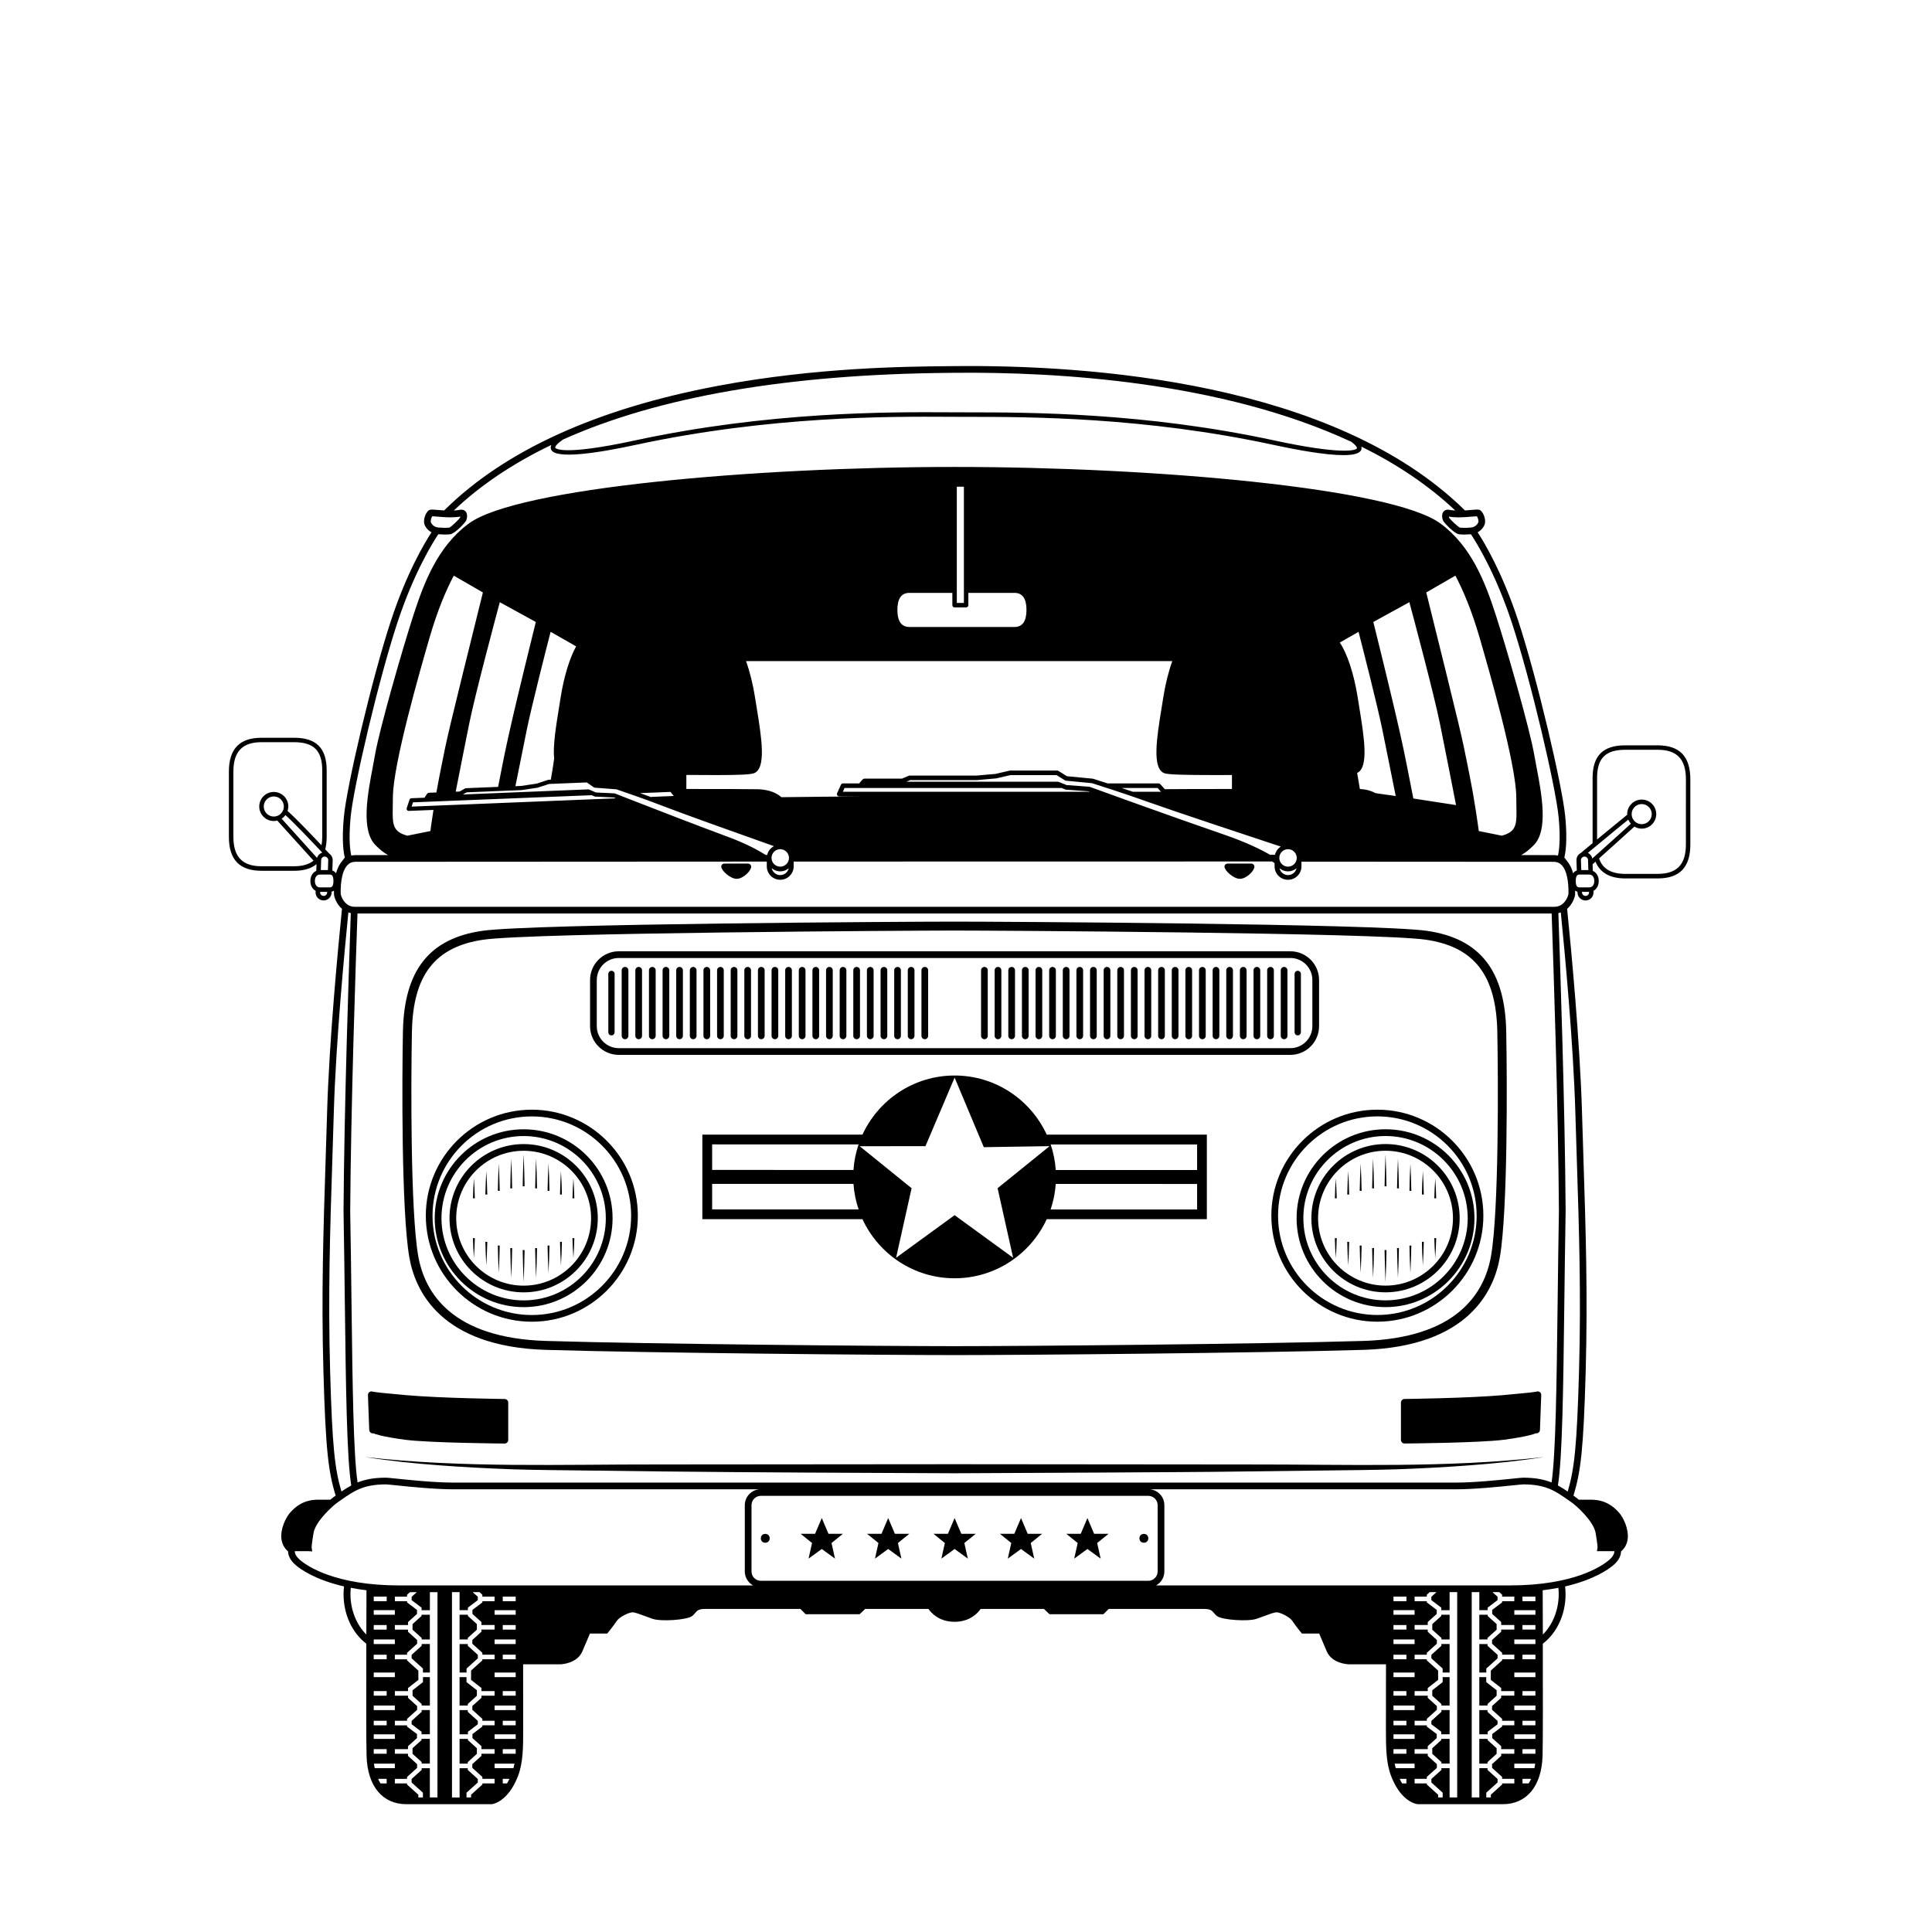 <?xml version="1.0" encoding="UTF-8"?>
<!-- The Best Svg Icon site in the world: iconSvg.co, Visit us! https://iconsvg.co -->
<svg fill="#000000" width="800px" height="800px" version="1.1" viewBox="144 144 512 512" xmlns="http://www.w3.org/2000/svg">
 <g>
  <path d="m475.57 372.86h-6.219c-0.285 0-0.473 0.109-0.578 0.199-0.176 0.148-0.27 0.367-0.27 0.609 0 1.012 2.34 3.227 4.098 3.227 1.723 0 3.828-2.144 3.828-3.199 0-0.238-0.09-0.453-0.25-0.605-0.113-0.105-0.305-0.23-0.609-0.23z"/>
  <path d="m342.21 372.86h-6.219c-0.289 0-0.473 0.109-0.578 0.199-0.176 0.148-0.27 0.367-0.27 0.609 0 1.012 2.336 3.227 4.098 3.227 1.723 0 3.828-2.144 3.828-3.199 0-0.238-0.09-0.453-0.25-0.605-0.113-0.105-0.305-0.23-0.609-0.23z"/>
  <path d="m302.42 466.84c0-10.836-8.812-19.648-19.648-19.648-10.836 0-19.648 8.812-19.648 19.648 0 10.836 8.812 19.648 19.648 19.648 10.836 0 19.648-8.812 19.648-19.648zm-37.52 0c0-9.852 8.016-17.871 17.871-17.871 9.855 0 17.871 8.02 17.871 17.871 0 9.855-8.016 17.871-17.871 17.871-9.855 0-17.871-8.016-17.871-17.871z"/>
  <path d="m306.34 466.84c0-12.996-10.574-23.566-23.566-23.566-12.996 0-23.566 10.57-23.566 23.566 0 12.996 10.574 23.566 23.566 23.566 12.996 0 23.566-10.57 23.566-23.566zm-45.344 0c0-12.008 9.77-21.777 21.777-21.777 12.008 0 21.777 9.77 21.777 21.777 0 12.008-9.77 21.777-21.777 21.777-12.008 0-21.777-9.77-21.777-21.777z"/>
  <path d="m284.94 494.27c15.492 0 28.094-12.605 28.094-28.094 0-15.492-12.605-28.098-28.094-28.098-15.492 0-28.094 12.605-28.094 28.098s12.605 28.094 28.094 28.094zm0-54.41c14.512 0 26.316 11.805 26.316 26.32 0 14.512-11.805 26.316-26.316 26.316s-26.316-11.805-26.316-26.316c0-14.516 11.805-26.32 26.316-26.32z"/>
  <path d="m242.8 523.86h0.227l0.207 0.094c0.008 0.004 1.867 0.777 8.141 1.598 6.453 0.844 25.98 0.996 26.359 1 0.527-0.004 0.953-0.43 0.953-0.957v-9.891c0-0.527-0.43-0.957-0.957-0.957-0.176-0.004-16.668-0.191-25.996-1.012-6.082-0.535-8.379-0.781-9.328-1.004-0.5 0.031-0.898 0.449-0.898 0.953l0.336 9.18c0 0.566 0.43 0.996 0.957 0.996z"/>
  <path d="m516.23 514.74c-0.539 0-0.969 0.43-0.969 0.957v9.891c0 0.527 0.426 0.953 0.953 0.957 0.379-0.004 19.91-0.156 26.363-1 6.269-0.82 8.129-1.594 8.148-1.602l0.199-0.086 0.227-0.004c0.527 0 0.957-0.43 0.957-0.957l0.336-9.254c0-0.469-0.398-0.887-0.898-0.914-0.953 0.223-3.246 0.469-9.328 1.004-9.332 0.816-25.824 1.004-25.988 1.008z"/>
  <path d="m307.98 423.55h177.98c4.195 0 7.606-3.414 7.606-7.606v-12.238c0-4.191-3.414-7.606-7.606-7.606h-177.98c-4.191 0-7.606 3.414-7.606 7.606v12.238c0 4.195 3.41 7.606 7.606 7.606zm-5.828-19.844c0-3.215 2.613-5.828 5.828-5.828h177.98c3.215 0 5.828 2.613 5.828 5.828v12.238c0 3.215-2.613 5.828-5.828 5.828h-177.98c-3.215 0-5.828-2.613-5.828-5.828z"/>
  <path d="m389.08 419.4c0.492 0 0.887-0.398 0.887-0.887v-17.379c0-0.492-0.398-0.887-0.887-0.887-0.492 0-0.887 0.398-0.887 0.887v17.379c-0.004 0.488 0.395 0.887 0.887 0.887z"/>
  <path d="m385.46 419.4c0.492 0 0.887-0.398 0.887-0.887v-17.379c0-0.492-0.398-0.887-0.887-0.887-0.492 0-0.887 0.398-0.887 0.887v17.379c0 0.488 0.398 0.887 0.887 0.887z"/>
  <path d="m381.86 419.4c0.492 0 0.887-0.398 0.887-0.887v-17.379c0-0.492-0.398-0.887-0.887-0.887-0.492 0-0.887 0.398-0.887 0.887v17.379c-0.004 0.488 0.395 0.887 0.887 0.887z"/>
  <path d="m378.25 419.4c0.492 0 0.887-0.398 0.887-0.887v-17.379c0-0.492-0.398-0.887-0.887-0.887-0.492 0-0.887 0.398-0.887 0.887v17.379c-0.004 0.488 0.395 0.887 0.887 0.887z"/>
  <path d="m374.63 419.4c0.492 0 0.887-0.398 0.887-0.887v-17.379c0-0.492-0.398-0.887-0.887-0.887-0.492 0-0.887 0.398-0.887 0.887v17.379c0 0.488 0.395 0.887 0.887 0.887z"/>
  <path d="m371.02 419.4c0.492 0 0.887-0.398 0.887-0.887v-17.379c0-0.492-0.398-0.887-0.887-0.887-0.492 0-0.887 0.398-0.887 0.887v17.379c0 0.488 0.395 0.887 0.887 0.887z"/>
  <path d="m367.41 419.4c0.492 0 0.887-0.398 0.887-0.887v-17.379c0-0.492-0.398-0.887-0.887-0.887-0.492 0-0.887 0.398-0.887 0.887v17.379c-0.004 0.488 0.395 0.887 0.887 0.887z"/>
  <path d="m363.8 419.4c0.492 0 0.887-0.398 0.887-0.887v-17.379c0-0.492-0.398-0.887-0.887-0.887-0.492 0-0.887 0.398-0.887 0.887v17.379c-0.004 0.488 0.395 0.887 0.887 0.887z"/>
  <path d="m360.19 419.4c0.492 0 0.887-0.398 0.887-0.887v-17.379c0-0.492-0.398-0.887-0.887-0.887-0.492 0-0.887 0.398-0.887 0.887v17.379c0 0.488 0.398 0.887 0.887 0.887z"/>
  <path d="m356.58 419.4c0.492 0 0.887-0.398 0.887-0.887v-17.379c0-0.492-0.398-0.887-0.887-0.887-0.492 0-0.887 0.398-0.887 0.887v17.379c0 0.488 0.398 0.887 0.887 0.887z"/>
  <path d="m352.97 419.4c0.492 0 0.887-0.398 0.887-0.887v-17.379c0-0.492-0.398-0.887-0.887-0.887-0.492 0-0.887 0.398-0.887 0.887v17.379c-0.004 0.488 0.395 0.887 0.887 0.887z"/>
  <path d="m349.36 419.4c0.492 0 0.887-0.398 0.887-0.887v-17.379c0-0.492-0.398-0.887-0.887-0.887-0.492 0-0.887 0.398-0.887 0.887v17.379c0 0.488 0.398 0.887 0.887 0.887z"/>
  <path d="m345.75 419.4c0.492 0 0.887-0.398 0.887-0.887v-17.379c0-0.492-0.398-0.887-0.887-0.887-0.492 0-0.887 0.398-0.887 0.887v17.379c0 0.488 0.398 0.887 0.887 0.887z"/>
  <path d="m342.14 419.4c0.492 0 0.887-0.398 0.887-0.887v-17.379c0-0.492-0.398-0.887-0.887-0.887-0.492 0-0.887 0.398-0.887 0.887v17.379c-0.004 0.488 0.395 0.887 0.887 0.887z"/>
  <path d="m338.53 419.4c0.492 0 0.887-0.398 0.887-0.887v-17.379c0-0.492-0.398-0.887-0.887-0.887-0.492 0-0.887 0.398-0.887 0.887v17.379c-0.004 0.488 0.395 0.887 0.887 0.887z"/>
  <path d="m334.92 419.4c0.492 0 0.887-0.398 0.887-0.887v-17.379c0-0.492-0.398-0.887-0.887-0.887-0.492 0-0.887 0.398-0.887 0.887v17.379c0 0.488 0.398 0.887 0.887 0.887z"/>
  <path d="m331.31 419.4c0.492 0 0.887-0.398 0.887-0.887v-17.379c0-0.492-0.398-0.887-0.887-0.887-0.492 0-0.887 0.398-0.887 0.887v17.379c0 0.488 0.398 0.887 0.887 0.887z"/>
  <path d="m327.7 419.4c0.492 0 0.887-0.398 0.887-0.887v-17.379c0-0.492-0.398-0.887-0.887-0.887-0.492 0-0.887 0.398-0.887 0.887v17.379c-0.004 0.488 0.395 0.887 0.887 0.887z"/>
  <path d="m324.09 419.4c0.492 0 0.887-0.398 0.887-0.887v-17.379c0-0.492-0.398-0.887-0.887-0.887-0.492 0-0.887 0.398-0.887 0.887v17.379c-0.004 0.488 0.395 0.887 0.887 0.887z"/>
  <path d="m320.48 419.4c0.492 0 0.887-0.398 0.887-0.887v-17.379c0-0.492-0.398-0.887-0.887-0.887-0.492 0-0.887 0.398-0.887 0.887v17.379c0 0.488 0.398 0.887 0.887 0.887z"/>
  <path d="m316.87 419.4c0.492 0 0.887-0.398 0.887-0.887v-17.379c0-0.492-0.398-0.887-0.887-0.887-0.492 0-0.887 0.398-0.887 0.887v17.379c-0.004 0.488 0.395 0.887 0.887 0.887z"/>
  <path d="m313.26 419.4c0.492 0 0.887-0.398 0.887-0.887v-17.379c0-0.492-0.398-0.887-0.887-0.887-0.492 0-0.887 0.398-0.887 0.887v17.379c-0.004 0.488 0.395 0.887 0.887 0.887z"/>
  <path d="m309.64 419.4c0.492 0 0.887-0.398 0.887-0.887v-17.379c0-0.492-0.398-0.887-0.887-0.887-0.492 0-0.887 0.398-0.887 0.887v17.379c0 0.488 0.398 0.887 0.887 0.887z"/>
  <path d="m306.04 418.39c0.465 0 0.836-0.375 0.836-0.836l0.004-15.453c0-0.465-0.375-0.836-0.836-0.836-0.465 0-0.836 0.375-0.836 0.836v15.449c-0.004 0.465 0.367 0.84 0.832 0.84z"/>
  <path d="m525.99 580.14-2.664 2.41v0.922l2.992 2.707v1.062h1.84v-7.559h-2.168z"/>
  <path d="m256.09 589.78-2.754 2.152v1.465l2.418 2.188v0.398h2.168v-7.527h-1.832z"/>
  <path d="m255.75 580.14-2.664 2.41v0.922l2.996 2.707v1.062h1.836v-7.559h-2.168z"/>
  <path d="m255.71 605.14-2.383 2.152v1.488l2.418 2.188v0.402h2.168v-6.555h-2.203z"/>
  <path d="m525.95 605.14-2.383 2.152v1.488l2.422 2.188v0.402h2.168v-6.555h-2.207z"/>
  <path d="m255.71 572.25-2.383 2.152v1.488l2.418 2.188v0.402h2.168v-6.555h-2.203z"/>
  <path d="m255.75 597.64-2.664 2.41v0.895l2.629 1.988v0.672h2.203v-6.418h-2.168z"/>
  <path d="m268 602.94 2.629-1.988v-0.895l-2.664-2.41v-0.453h-2.168v6.418h2.203z"/>
  <path d="m270.38 607.3-2.383-2.152v-0.324h-2.203v6.555h2.168v-0.402l2.418-2.188z"/>
  <path d="m267.64 586.18 2.992-2.707v-0.922l-2.664-2.41v-0.457h-2.168v7.559h1.84z"/>
  <path d="m267.96 595.58 2.418-2.188v-1.465l-2.75-2.152v-1.324h-1.836v7.527h2.168z"/>
  <path d="m267.96 578.07 2.418-2.188v-1.488l-2.383-2.152v-0.324h-2.203v6.555h2.168z"/>
  <path d="m583.32 341.52h-8.613c-5.902 0-8.652 2.75-8.652 8.652v17.277c-0.961 0.797-1.969 1.629-3.07 2.543l0.02 0.023c-0.242 0.113-0.469 0.27-0.656 0.473-0.387 0.414-0.59 0.953-0.57 1.52l0.09 2.684c-0.348 0.117-0.703 0.336-0.977 0.742-0.32-1.207-0.828-2.336-1.59-3.207l0.012-0.008-0.75-0.98c0.297-1.16 0.871-4.418 0.242-10.867-0.805-8.223-7.394-36.469-12.48-51.93-4.215-12.805-9.023-20.766-10.734-23.383 0.73-0.387 1.332-0.965 1.73-1.77 0.711-1.422-0.246-3.531-1-4.043-0.27-0.184-0.586-0.207-0.887-0.207-0.348 0-0.883 0.047-1.535 0.102-0.504 0.043-1.07 0.094-1.668 0.129-34.629-34.113-99.562-38.625-135.27-38.246l-1.512 0.016c-11.387 0.102-35.078 0.316-61.066 5.188-32.191 6.035-56.637 17.152-72.676 33.047-0.598-0.035-1.164-0.086-1.664-0.129-0.652-0.059-1.188-0.102-1.535-0.102-0.301 0-0.617 0.023-0.887 0.211-0.75 0.512-1.707 2.621-0.996 4.043 0.402 0.801 1 1.379 1.73 1.77-1.715 2.617-6.523 10.582-10.734 23.383-5.086 15.457-11.676 43.703-12.48 51.93-0.629 6.453-0.059 9.707 0.242 10.867l-0.75 0.98 0.012 0.008c-0.762 0.871-1.27 1.996-1.59 3.207-0.273-0.406-0.625-0.625-0.977-0.742l0.09-2.684c0.02-0.566-0.184-1.109-0.57-1.52-0.129-0.141-0.281-0.25-0.438-0.348l0.02-0.02-0.172-0.18c-0.23-0.246-0.512-0.543-0.812-0.863 0.242-0.973 0.379-2.074 0.379-3.312v-17.609c0-5.902-2.75-8.652-8.652-8.652h-8.609c-5.824 0-8.652 2.941-8.652 8.988v17.277c0 6.047 2.832 8.988 8.652 8.988h8.609c2.582 0 4.535-0.582 5.961-1.762l-0.059 1.781c-0.953 0.402-1.566 1.395-1.566 2.691 0 1.211 0.539 2.152 1.391 2.602l-0.012 0.355c-0.039 1.168 0.883 2.152 2.051 2.191h0.074c0.539 0 1.051-0.203 1.445-0.57 0.414-0.387 0.652-0.914 0.672-1.48l0.008-0.277c0.207-0.047 0.414-0.133 0.617-0.262-0.004 0.395 0.004 0.77 0.016 1.102l0.023 0.168c0.285 1.242 0.98 2.59 2.09 3.543-1.043 10.324-3.402 35.188-3.941 53.844-0.129 4.414-0.266 8.699-0.402 12.914-0.586 18.266-1.145 35.52-0.578 55.73 0.582 20.844 1.301 26.668 3.246 33.016l-0.492 0.344c-0.184 0.125-0.531 0.395-0.973 0.77v-0.035h-3.164c-3.859 0-5.992 1.82-7.418 3.406-1.152 1.281-2.637 4.289-2.328 6.973 0.156 1.355 0.781 2.488 1.77 3.336 0.012 0.941 0.414 2.269 2.074 3.676 1.305 1.105 5.188 3.856 12.746 5.598-0.074 0.676-0.125 1.355-0.125 2.039 0 5.375 2.258 10.238 6.035 13.145-0.031 12.508-0.043 26.738 0.066 29.828 0.277 7.953 4.227 12.699 10.562 12.699l22.598-0.004c0.172-0.016 4.262-0.492 6.941-7.375 1.406-3.609 1.406-7.797 1.402-12.645v-0.316c0-1.977-0.008-9.012-0.016-16.738h9.887c0.18-0.004 4.445-0.141 5.836-3.481 0.844-2.027 1.613-3.812 1.984-4.668h4.578l0.27-0.324c0.055-0.066 1.371-1.68 2.273-3.031 0.711-1.066 3.231-2.269 4.148-2.269 0.652 0 1.977 0.496 3.258 0.977 0.676 0.254 1.383 0.52 2.09 0.754 2.285 0.762 9.008 0.301 10.426-0.715 0.375-0.27 0.637-0.578 0.863-0.855 0.492-0.59 0.879-1.055 2.617-1.055h25.254l1.406 1.406h14.277l1.48-1.406h16.777c0.719 1.047 2.797 3.406 6.914 3.406 4.113 0 6.191-2.359 6.91-3.406h16.777l1.48 1.406h14.277l1.406-1.406h25.254c1.738 0 2.125 0.465 2.617 1.055 0.23 0.273 0.488 0.586 0.863 0.855 1.418 1.016 8.141 1.473 10.426 0.715 0.707-0.234 1.414-0.504 2.09-0.754 1.281-0.48 2.606-0.977 3.258-0.977 0.914 0 3.438 1.203 4.148 2.269 0.902 1.355 2.219 2.965 2.273 3.031l0.27 0.324h4.578c0.371 0.855 1.141 2.641 1.984 4.668 1.391 3.336 5.652 3.473 5.856 3.481h9.867c-0.008 7.727-0.016 14.762-0.016 16.738v0.309c0 4.852 0 9.039 1.406 12.652 2.68 6.887 6.769 7.359 7.027 7.379h22.512c6.336 0 10.285-4.746 10.562-12.699 0.109-3.078 0.098-17.277 0.066-29.828 3.777-2.906 6.035-7.773 6.035-13.145 0-0.684-0.051-1.363-0.125-2.039 7.559-1.742 11.441-4.492 12.746-5.594 1.66-1.406 2.062-2.731 2.074-3.676 0.992-0.848 1.613-1.977 1.77-3.336 0.309-2.684-1.176-5.695-2.324-6.977-1.426-1.586-3.559-3.402-7.418-3.402h-3.168v0.035c-0.441-0.375-0.785-0.641-0.969-0.77l-0.496-0.344c1.941-6.348 2.66-12.168 3.242-33.016 0.562-20.211 0.008-37.461-0.578-55.73-0.137-4.219-0.273-8.504-0.402-12.914-0.539-18.66-2.898-43.523-3.941-53.844 1.109-0.953 1.801-2.301 2.086-3.543l0.023-0.168c0.012-0.332 0.02-0.707 0.016-1.105 0.203 0.129 0.41 0.215 0.617 0.262l0.008 0.277c0.02 0.566 0.258 1.094 0.672 1.48 0.398 0.371 0.91 0.574 1.449 0.574h0.074c1.168-0.039 2.09-1.023 2.051-2.191l-0.012-0.355c0.852-0.445 1.391-1.391 1.391-2.602 0-1.297-0.613-2.289-1.566-2.691l-0.059-1.75c0.16-0.145 0.426-0.379 0.773-0.691 1.203 2.938 3.832 4.441 7.867 4.441h8.613c5.82 0 8.652-2.941 8.652-8.988v-17.273c-0.004-6.066-2.832-9.008-8.652-9.008zm-353.24 29.484c0.25 0.008 0.48 0.113 0.652 0.297s0.262 0.422 0.254 0.672l-0.086 2.606h-1.879l0.09-2.668c0.016-0.52 0.461-0.957 0.969-0.906zm-8.152 2.562h-8.609c-5.094 0-7.469-2.481-7.469-7.801v-17.277c0-5.324 2.375-7.801 7.469-7.801h8.609c5.234 0 7.469 2.234 7.469 7.469v17.609c0 0.824-0.078 1.559-0.191 2.25-2.742-2.902-6.871-7.223-9-9.102 0.121-0.375 0.203-0.766 0.203-1.184 0-2.125-1.727-3.852-3.852-3.852s-3.852 1.727-3.852 3.852 1.727 3.852 3.852 3.852c0.32 0 0.625-0.051 0.926-0.125 1.34 1.453 4.562 5.019 9.605 10.629-1.207 0.98-2.887 1.48-5.16 1.48zm-2.703-15.836c0 1.469-1.195 2.664-2.664 2.664s-2.664-1.195-2.664-2.664 1.195-2.664 2.664-2.664c1.465 0 2.664 1.195 2.664 2.664zm-0.586 3.231c0.395-0.254 0.73-0.578 1.012-0.957 2.461 2.227 7.231 7.262 9.742 9.938-0.664 0.223-1.18 0.738-1.375 1.406-4.731-5.258-7.883-8.75-9.379-10.387zm9.27 11.453v0.008l-0.004-0.004zm2.793 8.109c-0.008 0.25-0.113 0.48-0.297 0.652s-0.418 0.289-0.672 0.25c-0.516-0.02-0.922-0.453-0.906-0.969l0.004-0.109h1.879zm0.633-1.355h-2.519c-1.008 0-1.367-0.879-1.367-1.703 0-0.824 0.359-1.703 1.367-1.703h2.519c0.359 0 1.031 0 1.031 1.703-0.004 1.703-0.672 1.703-1.031 1.703zm302.73-98.258c0.555-0.047 1.016-0.09 1.328-0.094 0.25 0.379 0.559 1.258 0.344 1.68-0.41 0.816-1.09 1.246-2.078 1.32-1.332 0.098-2.012 0.074-2.742 0.02-0.539-0.191-2.586-2.156-2.863-2.594-0.035-0.086-0.07-0.219-0.086-0.344 0.754 0.141 1.613 0.211 2.629 0.211 1.258-0.008 2.484-0.113 3.469-0.199zm-240.79-20.465c25.305-11.328 59.488-17.25 102.2-17.633l1.512-0.016c26.934-0.27 70.672 2.246 105.11 18.281 1.637 1.215 1.527 1.707 1.527 1.711-0.262 0.684-4.699 1.648-21.828-2.047-34.457-7.43-64.895-7.453-81.25-7.465-1.289 0-2.481-0.004-3.562-0.008l-1.719-0.008c-15.34-0.082-47.254-0.25-83.102 7.481-19.863 4.285-21.02 1.93-21.031 1.906-0.004-0.004-0.188-0.617 2.144-2.203zm-35.055 22.047c-0.219-0.43 0.105-1.336 0.328-1.68 0.312 0.004 0.781 0.047 1.344 0.094 0.984 0.086 2.207 0.191 3.469 0.191 0.992 0 1.844-0.066 2.629-0.207-0.012 0.113-0.035 0.23-0.059 0.285-0.309 0.492-2.352 2.457-2.816 2.637-0.441 0.043-0.812 0.066-1.242 0.066-0.426 0-0.914-0.023-1.574-0.07-0.988-0.066-1.668-0.5-2.078-1.316zm-21.305 78.051c0.797-8.145 7.344-36.18 12.402-51.547 4.387-13.332 9.555-21.504 10.836-23.414 0.008 0 0.016 0.004 0.023 0.004 0.719 0.051 1.242 0.074 1.703 0.074 0.492 0 0.914-0.023 1.418-0.074 1.227-0.121 4-3.066 4.246-3.644 0.195-0.457 0.441-1.512-0.035-2.238-0.34-0.52-0.941-0.742-1.668-0.59-0.445 0.094-0.992 0.148-1.578 0.176 7.078-6.715 15.707-12.508 25.855-17.379-0.191 0.418-0.23 0.809-0.094 1.168 1.074 2.789 12.766 0.902 22.387-1.172 35.723-7.703 67.547-7.531 82.848-7.453l1.719 0.008c1.086 0.004 2.277 0.008 3.57 0.008 16.309 0.012 46.668 0.031 81 7.438 6.445 1.391 13.785 2.707 18.465 2.707 2.566 0 4.332-0.395 4.719-1.391 0.109-0.281 0.113-0.574 0.023-0.879 9.223 4.551 17.688 10.141 24.91 16.949-0.574-0.031-1.109-0.082-1.547-0.176-0.723-0.156-1.324 0.07-1.664 0.59-0.477 0.723-0.23 1.781-0.035 2.234 0.25 0.582 3.019 3.523 4.246 3.648 0.508 0.051 0.93 0.074 1.422 0.074 0.461 0 0.984-0.023 1.703-0.074 0.008 0 0.016-0.004 0.023-0.004 1.281 1.914 6.445 10.082 10.836 23.414 5.059 15.371 11.605 43.406 12.402 51.547 0.602 6.184 0.059 9.23-0.18 10.195-0.352-0.078-0.715-0.129-1.098-0.129-0.629 0-3.738 0-8.66-0.004 1.137-0.602 2.164-1.445 3.34-2.621 3.941-3.938 2.094-13.617 0.742-20.688-0.215-1.121-0.414-2.18-0.578-3.133-1.223-7.133-7.492-28.828-10.289-37.406-2.762-8.473-6.398-18.02-14.629-24.051-12.789-9.367-75.488-14.965-128.71-14.965-53.23 0-115.93 5.598-128.71 14.965-8.23 6.031-11.867 15.578-14.633 24.051-2.797 8.582-9.066 30.281-10.289 37.406-0.164 0.957-0.367 2.012-0.578 3.133-1.348 7.07-3.195 16.75 0.742 20.688 1.176 1.176 2.203 2.016 3.34 2.621-4.957 0.004-8.066 0.004-8.66 0.004-0.387 0-0.75 0.051-1.098 0.129-0.246-0.977-0.785-4.023-0.184-10.199zm298.98 3.688c-0.223-1.656-1.086-7.941-2.32-14.133l-0.574-2.906c-1.559-7.891-1.656-8.391-11.027-46.184l7.719-4.457c2.047 3.871 4.324 9.203 6.43 16.477 2.402 8.293 9.707 33.527 9.707 42.293 0 0.859 0.016 1.66 0.031 2.402 0.094 4.668 0.121 6.703-3.938 7.758l0.008-0.031zm-31.66-32.73c-0.145-0.895-0.289-1.777-0.422-2.633-0.98-6.277-2.863-11.879-4.762-14.586l4.981-2.84c0.949 3.691 5.023 19.613 6.332 26.051 1.25 6.141 2.981 14.762 3.519 17.461l-5.312-0.754c-1.148-0.613-2.535-1.035-4.188-1.098-0.176-1.008-0.48-2.731-0.723-4.269 3.148-1.438 1.844-9.508 0.574-17.332zm4.734-18.516c-0.402-1.625-0.75-3.039-1.023-4.156l9.547-5.246c1.109 4.129 6.484 24.215 8.09 32.113 1.527 7.523 3.68 18.543 4.285 21.66l-11.316-1.742c-0.281-1.414-1.211-6.086-1.66-8.441-1.738-9.117-5.609-24.809-7.922-34.188zm-23.629 60.688c-1.277 0-2.312-1.039-2.312-2.316 0-1.277 1.035-2.316 2.312-2.316 1.273 0 2.312 1.039 2.312 2.316 0 1.277-1.039 2.316-2.312 2.316zm2.258 0.418c-0.227 1.039-1.152 1.82-2.258 1.82s-2.031-0.781-2.258-1.82c0.617 0.512 1.398 0.832 2.258 0.832 0.863 0 1.641-0.32 2.258-0.832zm-7.035-3.562c-2.312-1.355-6.234-3.312-12.352-5.414-14.055-4.824-35.176-12.508-35.387-12.586-0.051-0.02-0.109-0.031-0.164-0.035l-5.981-0.438-2.133-0.855c-0.074-0.027-0.148-0.043-0.227-0.043h-40.102l0.977-0.414 17.672-0.004 5.148-0.457 3.785-0.871h12.199l2.223 1.391c0.078 0.051 0.172 0.078 0.266 0.09l6.898 0.66c0.766 0.242 8.633 2.719 15.613 5.231 5.938 2.137 26.281 8.879 34.434 11.574-0.773 0.492-1.34 1.273-1.555 2.191v-0.023c0 0.004-0.465 0.004-1.316 0.004zm-129.79 3.144c-1.273 0-2.312-1.039-2.312-2.316 0-1.277 1.039-2.316 2.312-2.316 1.277 0 2.316 1.039 2.316 2.316 0 1.277-1.039 2.316-2.316 2.316zm2.258 0.418c-0.227 1.039-1.152 1.82-2.258 1.82-1.105 0-2.031-0.781-2.258-1.82 0.617 0.512 1.398 0.832 2.258 0.832 0.863 0 1.645-0.32 2.258-0.832zm-101-8.609c-4.062-1.055-4.031-3.086-3.941-7.758 0.016-0.742 0.031-1.543 0.031-2.402 0-8.758 7.305-33.996 9.703-42.293 2.106-7.273 4.379-12.605 6.43-16.477l7.719 4.457c-9.367 37.781-9.465 38.281-11.023 46.176l-0.574 2.914c-0.266 1.324-0.508 2.633-0.73 3.914l-2.008 0.082c-0.172 0.008-0.336 0.098-0.434 0.238l-0.578 0.84c-0.047 0.07-0.062 0.148-0.074 0.227l-3.523 0.141c-0.23 0.008-0.43 0.16-0.504 0.379l-0.742 2.254c-0.059 0.172-0.023 0.363 0.082 0.508 0.105 0.137 0.27 0.219 0.441 0.219h0.023l6.543-0.266c-0.418 2.652-0.703 4.746-0.816 5.602l-6.031 1.215zm38.828-20.312-0.016-0.004c-0.105 0.633-0.195 1.242-0.273 1.816-0.125 0.906-0.324 2.059-0.527 3.199l-0.078 0.445-0.57 0.023c-0.051 0.004-0.098 0.012-0.148 0.027l-3.047 0.996-4.098 0.609-1.512 0.062c0.766-3.824 2.027-10.09 2.996-14.855 1.309-6.441 5.383-22.359 6.332-26.051l6.766 3.859c-1.668 2.961-3.246 8-4.113 13.566-0.133 0.863-0.281 1.75-0.426 2.652-0.82 5.074-1.656 10.246-1.285 13.652zm-5.863-32.254c-2.316 9.395-6.195 25.117-7.941 34.258-0.262 1.371-0.684 3.516-1.047 5.356l-8.523 0.348c-0.086 0.004-0.172 0.027-0.25 0.074l-1.438 0.812-1.027 0.043c0.93-4.746 2.434-12.395 3.594-18.105 1.605-7.894 6.981-27.984 8.09-32.113l9.547 5.246c-0.266 1.098-0.609 2.484-1.004 4.082zm-31.914 44.844 0.371-1.133 47.352-1.891 0.75 0.324c0.059 0.027 0.125 0.043 0.191 0.047l4.93 0.238c0.098 0.039 0.293 0.113 0.551 0.219zm53.918-3.473c-0.055-0.023-0.117-0.035-0.176-0.039l-4.918-0.234-1.773-0.773c-0.074-0.031-0.156-0.043-0.242-0.047l-33.223 1.348 1-0.566 14.539-0.594 4.246-0.633 3.066-0.992 9.988-0.406 1.859 1.297c0.082 0.055 0.176 0.09 0.273 0.098l5.695 0.426c0.719 0.242 7.246 2.441 13.059 4.699 4.769 1.855 20.762 7.551 28.707 10.367-0.887 0.477-1.555 1.312-1.789 2.32h-0.43c-2.035-1.305-5.289-3.062-10.215-4.879-7.953-2.938-18.605-7.07-24.742-9.465l-0.004-0.043c-0.031 0-0.07 0.004-0.102 0.004-2.898-1.133-4.766-1.867-4.82-1.887zm9.602 0.973c-1.027-0.379-2.027-0.738-2.969-1.074l8.051-0.324 0.879 1.082-5.965 0.242zm34.477 0.004c-1.062-0.938-2.949-2-6.152-2.109-1.355-0.047-10.316-0.059-19.035-0.066v-3.723c0.582 0.004 1.164 0.008 1.746 0.008 2.113 0.012 4.207 0.027 6.148 0.027 6.164 0 9.059-0.141 10-0.48 3.371-1.223 2.031-9.453 0.738-17.414-0.145-0.895-0.289-1.781-0.422-2.637-0.559-3.578-1.41-6.938-2.394-9.668h112.96c-0.98 2.731-1.832 6.09-2.391 9.668-0.133 0.863-0.277 1.75-0.426 2.652-1.293 7.953-2.625 16.176 0.738 17.398 0.926 0.336 4.918 0.48 13.348 0.48 1.492 0 3.023-0.004 4.547-0.012v3.699c-8.414 0.004-15.602 0.02-17.793 0.055l-1.211-1.336c-0.113-0.125-0.277-0.199-0.449-0.199h-13.504c-2.289-0.742-3.812-1.219-3.848-1.23-0.043-0.012-0.082-0.02-0.125-0.023l-6.816-0.652-2.246-1.406c-0.098-0.059-0.207-0.094-0.324-0.094h-12.441c-0.047 0-0.09 0.008-0.137 0.016l-3.769 0.875-5.012 0.441h-17.742c-0.082 0-0.164 0.02-0.234 0.047l-1.812 0.766h-9.949c-0.172 0-0.336 0.074-0.449 0.199l-0.742 0.816c-0.066 0.07-0.094 0.156-0.117 0.246h-4.348c-0.238 0-0.457 0.141-0.555 0.359l-1.008 2.223c-0.086 0.188-0.07 0.406 0.043 0.582 0.113 0.172 0.305 0.277 0.512 0.277h6.602c-6.894 0.047-14.438 0.121-21.934 0.215zm45.895-50.297h3.059c0.328 0 0.594-0.266 0.594-0.594v-3.258h12.23c2.106 0 3.172 1.52 3.172 4.519s-1.066 4.519-3.172 4.519h-27.867c-2.106 0-3.172-1.52-3.172-4.519s1.066-4.519 3.172-4.519h11.395v3.258c0 0.328 0.262 0.594 0.59 0.594zm0.594-1.184v-30.805c0.566 0 1.188 0.008 1.875 0.012v30.793zm54.117 50.043h-7.461c-1.023-0.348-2.031-0.688-2.981-1.004h9.531zm-84.328 0 0.457-1.004h57.508l1.004 0.402c0.059 0.023 0.117 0.035 0.18 0.043l5.988 0.438c0.066 0.023 0.191 0.07 0.34 0.125zm-135.87 153.45c-0.562-20.16-0.008-37.387 0.578-55.625 0.137-4.219 0.273-8.508 0.402-12.922 0.523-18.145 2.781-42.207 3.856-52.938 0.211 0.07 0.418 0.145 0.648 0.188-0.457 12.777-1.754 51.223-1.93 78.953 0.148 8.359 0.246 16.52 0.344 24.207 0.285 22.934 0.512 41.082 1.703 48.52-0.895 0.48-1.738 1.023-2.598 1.609-1.77-5.977-2.445-11.965-3.004-31.992zm7.258-121.19h316.46c0.457 12.836 1.75 51.262 1.926 78.82-0.145 8.352-0.246 16.508-0.34 24.191-0.277 22.375-0.5 40.172-1.605 47.773-1.957-0.789-4.285-1.27-7.531-1.27-0.312 0-1.125 0.082-2.789 0.254-3.555 0.367-10.176 1.047-14.922 1.047h-265.94c-4.746 0-11.367-0.68-14.922-1.047-1.664-0.172-2.481-0.254-2.793-0.254-3.246 0-5.574 0.48-7.531 1.27-1.105-7.602-1.328-25.387-1.605-47.75-0.094-7.691-0.195-15.855-0.344-24.195 0.18-27.656 1.473-66.027 1.93-78.84zm2.34 191.09c-2.625-2.613-4.211-6.555-4.211-10.73 0-0.555 0.035-1.109 0.09-1.66 1.297 0.25 2.668 0.473 4.16 0.652-0.012 3.156-0.027 7.273-0.039 11.738zm7.555-6.461v1.207h-5.594v-1.207zm-5.59-2.383v-1.211h3.43v1.211zm3.426 6.32v1.211h-3.43v-1.211zm2.164 3.828v1.211h-5.594v-1.211zm-2.164 4.035v1.211h-3.43v-1.211zm2.164 4.731v1.211h-5.594v-1.211zm-2.164 4.914v1.211h-3.43v-1.211zm2.164 3.824v1.211h-5.594v-1.211zm-2.164 4.035v1.211h-3.43v-1.211zm2.164 3.594v1.211h-5.594v-1.211zm-2.164 3.938v1.211h-3.43v-1.211zm-3.379 3.828h5.543v1.211h-5.336c-0.086-0.418-0.152-0.82-0.207-1.211zm3.379 5.246h-1.641c-0.242-0.391-0.453-0.793-0.637-1.211h2.277zm13.457 3.719h-2.016v-7.754h-2.168v0.453l-2.664 2.41v0.926l2.996 2.707v1.258h-1.211v-0.719l-2.996-2.707v-0.289h-3.234v-1.211h3.234v-0.5l2.668-2.41v-0.992l-2.418-2.188v-0.566h-3.481v-1.211h3.481v-0.785l2.383-2.152v-1.066l-2.629-1.988v-0.324h-3.234v-1.211h3.234v-0.496l2.668-2.41v-0.992l-2.418-2.188v-0.566h-3.481v-1.211h3.481v-0.812l2.754-2.156v-0.723h-0.008v-1.746l-2.996-2.707v-0.289h-3.234v-1.211h3.234v-0.5l2.668-2.41v-0.992l-2.418-2.188v-0.566h-3.481v-1.211h3.481v-0.785l2.383-2.152v-1.066l-2.629-1.988v-0.324h-3.234v-1.211h3.234v-0.5l0.762-0.688h1.805l-1.355 1.227v0.895l2.629 1.988v0.672h2.203v-4.781h2.016zm15.141-3.719h-3.234v0.289l-2.996 2.707v0.723h-1.211v-1.258l2.996-2.707v-0.926l-2.664-2.406v-0.453h-2.164v7.754h-2.016l-0.004-54.414h2.016v4.781h2.203v-0.672l2.629-1.988v-0.895l-1.355-1.227h1.801l0.762 0.688v0.5h3.234v1.211h-3.234v0.324l-2.629 1.988v1.066l2.383 2.152v0.785h3.481v1.211h-3.481v0.566l-2.418 2.188v0.992l2.664 2.41v0.5h3.234v1.211h-3.234v0.289l-2.996 2.707v1.746h-0.004v0.723l2.754 2.156v0.812h3.481v1.211h-3.481v0.566l-2.418 2.188v0.992l2.664 2.41v0.496h3.234v1.211h-3.234v0.324l-2.629 1.988v1.066l2.383 2.152v0.785h3.481v1.211h-3.481v0.566l-2.418 2.188v0.992l2.664 2.406v0.5h3.234zm3.305 0h-1.141v-1.211h1.781c-0.211 0.441-0.426 0.844-0.641 1.211zm1.695-4.035h-5v-1.211h5.281c-0.078 0.414-0.176 0.812-0.281 1.211zm0.594-3.828h-3.43v-1.211h3.43zm0-3.938h-5.594v-1.211h5.594zm0-3.594h-3.43v-1.211h3.43zm0-4.035h-5.594v-1.211h5.594zm0-3.828h-3.43v-1.211h3.43zm0-4.91h-5.594v-1.211h5.594zm0-4.734h-3.43v-1.211h3.43zm0-4.035h-5.594v-1.211h5.594zm0-3.824h-3.43v-1.211h3.43zm0-3.938h-5.594v-1.207h5.594zm0-3.594h-3.43v-1.211h3.43zm-30.816-4.176c-17.039 0-24.426-5.129-26.281-6.699-1.223-1.035-1.453-1.891-1.453-2.383h3.586l1.047 0.066-0.16-1.023c-0.004-0.027-0.023-0.695 0.504-3.852 0.523-3.141 5.176-7.285 6.379-8.117l0.891-0.621c3.441-2.406 5.926-4.148 11.934-4.148 0.238 0 1.336 0.113 2.609 0.242 3.59 0.371 10.27 1.059 15.105 1.059h81.207c-2.148 0.211-3.836 2.004-3.836 4.207v17.57c0 1.598 0.895 2.973 2.199 3.699l-93.73 0.004zm198.47-1.227h-102.69c-1.363 0-2.469-1.109-2.469-2.473v-17.57c0-1.363 1.109-2.469 2.469-2.469h102.69c1.359 0 2.469 1.109 2.469 2.469v17.57c0 1.367-1.109 2.473-2.469 2.473zm70.562 7.785v1.207h-5.594v-1.207zm-5.594-2.383v-1.211h3.43v1.211zm3.426 6.32v1.211h-3.43v-1.211zm2.168 3.828v1.211h-5.594v-1.211zm-2.168 4.035v1.211h-3.43v-1.211zm2.168 4.731v1.211h-5.594v-1.211zm-2.168 4.914v1.211h-3.43v-1.211zm2.168 3.824v1.211h-5.594v-1.211zm-2.168 4.035v1.211h-3.43v-1.211zm2.168 3.594v1.211h-5.594v-1.211zm-2.168 3.938v1.211h-3.43v-1.211zm-3.113 3.828h5.281v1.211h-5c-0.109-0.398-0.203-0.797-0.281-1.211zm3.113 5.246h-1.141c-0.219-0.367-0.43-0.77-0.641-1.211h1.781zm13.461 3.719h-2.016v-7.754h-2.164v0.453l-2.664 2.406v0.926l2.996 2.707v1.258h-1.211v-0.723l-2.996-2.707v-0.289h-3.234v-1.211h3.234v-0.5l2.664-2.406v-0.992l-2.418-2.188v-0.566h-3.481v-1.211h3.481v-0.785l2.383-2.152v-1.066l-2.629-1.988v-0.324h-3.234v-1.211h3.234v-0.496l2.664-2.41v-0.992l-2.418-2.188v-0.566h-3.481v-1.211h3.481v-0.812l2.754-2.156v-0.723h-0.004v-1.746l-2.996-2.707v-0.289h-3.234v-1.211h3.234v-0.5l2.664-2.41v-0.992l-2.418-2.188v-0.566h-3.481v-1.211h3.481v-0.785l2.383-2.152v-1.066l-2.629-1.988v-0.324h-3.234v-1.211h3.234v-0.5l0.762-0.688h1.801l-1.355 1.227v0.895l2.629 1.988v0.672h2.203v-4.781h2.016l-0.004 54.414zm15.141-3.719h-3.234v0.289l-2.992 2.707v0.719h-1.211v-1.258l2.996-2.707v-0.926l-2.664-2.41v-0.453h-2.168v7.754h-2.016l-0.004-54.406h2.016v4.781h2.203v-0.672l2.629-1.988v-0.895l-1.355-1.227h1.801l0.762 0.688v0.5h3.234v1.211h-3.234v0.324l-2.629 1.988v1.066l2.383 2.152v0.785h3.481v1.211h-3.481v0.566l-2.418 2.188v0.992l2.664 2.41v0.5h3.234v1.211h-3.234v0.289l-2.992 2.707v1.746h-0.008v0.723l2.754 2.156v0.812h3.481v1.211h-3.481v0.566l-2.418 2.188v0.992l2.664 2.41v0.496h3.234v1.211h-3.234v0.324l-2.629 1.988v1.066l2.383 2.152v0.785h3.481v1.211h-3.481v0.566l-2.418 2.188v0.992l2.664 2.41v0.5h3.234zm3.805 0h-1.641v-1.211h2.281c-0.188 0.414-0.402 0.82-0.641 1.211zm1.527-4.035h-5.336v-1.211h5.543c-0.051 0.391-0.117 0.793-0.207 1.211zm0.258-3.828h-3.43v-1.211h3.43zm0-3.938h-5.594v-1.211h5.594zm0-3.594h-3.43v-1.211h3.43zm0-4.035h-5.594v-1.211h5.594zm0-3.828h-3.43v-1.211h3.43zm0-4.91h-5.594v-1.211h5.594zm0-4.734h-3.43v-1.211h3.43zm0-4.035h-5.594v-1.211h5.594zm0-3.824h-3.43v-1.211h3.43zm0-3.938h-5.594v-1.207h5.594zm0-3.594h-3.43v-1.211h3.43zm1.965 8.844c-0.012-4.438-0.027-8.551-0.039-11.738 1.492-0.176 2.863-0.402 4.16-0.652 0.055 0.551 0.09 1.102 0.09 1.66 0 4.176-1.586 8.121-4.211 10.73zm13.992-26.91c0.512 3.062 0.508 3.781 0.512 3.781l-0.164 1.027h4.625c0 0.5-0.23 1.352-1.449 2.383-1.859 1.57-9.25 6.699-26.285 6.699h-93.73c1.305-0.727 2.199-2.102 2.199-3.699v-17.57c0-2.199-1.691-3.996-3.836-4.207h81.211c4.836 0 11.516-0.688 15.105-1.059 1.273-0.129 2.375-0.242 2.609-0.242 6.008 0 8.496 1.738 11.938 4.148l0.891 0.621c1.199 0.832 5.852 4.977 6.375 8.117zm-5.379-111.53c0.129 4.414 0.266 8.703 0.402 12.922 0.586 18.238 1.141 35.465 0.578 55.625-0.559 20.027-1.234 26.016-3 31.996-0.859-0.586-1.703-1.129-2.598-1.613 1.195-7.441 1.422-25.598 1.703-48.543 0.094-7.68 0.195-15.832 0.344-24.203-0.176-27.633-1.473-66.137-1.926-78.934 0.227-0.043 0.434-0.117 0.645-0.188 1.074 10.73 3.328 34.793 3.852 52.938zm-1.828-57.762c-0.387 1.559-1.578 3.336-3.719 3.336l-317.92 0.004c-2.141 0-3.332-1.781-3.719-3.34-0.047-1.441-0.027-5.832 1.789-7.715 0.566-0.586 1.254-0.871 2.106-0.871 2.84 0 63.594-0.031 109.02-0.059v1.262c0 1.965 1.598 3.562 3.562 3.562 1.965 0 3.562-1.598 3.562-3.562v-1.266c23.898-0.012 117.54-0.023 126.8-0.023 0.246 0.16 0.465 0.309 0.645 0.438v0.855c0 1.965 1.598 3.562 3.562 3.562s3.562-1.598 3.562-3.562v-1.246c34.012 0.02 64.715 0.039 66.855 0.039 0.852 0 1.543 0.285 2.106 0.871 1.82 1.883 1.84 6.273 1.793 7.715zm3.566-9.672c0.172-0.184 0.402-0.289 0.652-0.297 0.258-0.016 0.488 0.082 0.672 0.254s0.289 0.402 0.297 0.652l0.09 2.668h-1.875l-0.086-2.606c-0.012-0.254 0.078-0.492 0.25-0.672zm0.996 10.125c-0.223 0.031-0.488-0.082-0.672-0.25-0.184-0.172-0.289-0.402-0.297-0.652l-0.008-0.172h1.875l0.004 0.109c0.023 0.516-0.383 0.949-0.902 0.965zm2.289-3.961c0 0.824-0.359 1.703-1.367 1.703h-2.519c-0.363 0-1.031 0-1.031-1.703 0-1.703 0.672-1.703 1.031-1.703h2.519c1.008 0 1.367 0.879 1.367 1.703zm-0.527-5.953c-0.086-0.426-0.301-0.816-0.625-1.121-0.168-0.156-0.355-0.27-0.555-0.363 6.648-5.508 9.504-7.848 10.711-8.816 0.168 0.402 0.41 0.766 0.695 1.086-2.148 1.973-7.996 7.215-10.227 9.215zm24.805-3.731c0 5.324-2.371 7.805-7.465 7.805h-8.613c-3.731 0-6-1.34-6.938-4.086 2.707-2.43 7.57-6.793 9.363-8.441 0.57 0.336 1.23 0.543 1.941 0.543 2.125 0 3.852-1.727 3.852-3.852s-1.727-3.852-3.852-3.852-3.852 1.727-3.852 3.852c0 0.062 0.016 0.121 0.02 0.18-0.07 0.051-0.137 0.086-0.211 0.145-1.203 0.965-3.816 3.109-7.785 6.394v-16.297c0-5.234 2.234-7.469 7.465-7.469h8.613c5.094 0 7.465 2.481 7.465 7.805zm-14.379-8.031c0-1.469 1.195-2.664 2.664-2.664s2.664 1.195 2.664 2.664-1.195 2.664-2.664 2.664c-1.465 0-2.664-1.195-2.664-2.664z"/>
  <path d="m538.2 595.58 2.422-2.188v-1.465l-2.754-2.152v-1.324h-1.836v7.527h2.168z"/>
  <path d="m538.24 602.94 2.629-1.988v-0.895l-2.668-2.41v-0.453h-2.168v6.418h2.207z"/>
  <path d="m525.95 572.25-2.383 2.152v1.488l2.422 2.188v0.402h2.168v-6.555h-2.207z"/>
  <path d="m538.2 578.07 2.422-2.188v-1.488l-2.383-2.152v-0.324h-2.207v6.555h2.168z"/>
  <path d="m537.88 586.18 2.996-2.707v-0.922l-2.668-2.41v-0.457h-2.168v7.559h1.84z"/>
  <path d="m540.62 607.3-2.383-2.152v-0.324h-2.207v6.555h2.168v-0.402l2.422-2.188z"/>
  <path d="m526.32 589.78-2.754 2.152v1.465l2.422 2.188v0.398h2.168v-7.527h-1.836z"/>
  <path d="m525.99 597.64-2.664 2.41v0.895l2.625 1.988v0.672h2.207v-6.418h-2.168z"/>
  <path d="m288.68 501.73c28.34 0.844 89.902 1.383 108.3 1.383 18.398 0 79.961-0.535 108.3-1.383 27.953-0.836 34.68-15.75 36.199-24.562 2.113-12.258 1.934-47.355 1.684-59.844-0.32-16.168-7-24.633-21.031-26.645-13.312-1.91-114.14-2.441-125.16-2.441-11.023 0-111.84 0.531-125.16 2.441-14.027 2.012-20.711 10.48-21.031 26.645-0.246 12.492-0.426 47.594 1.688 59.844 1.52 8.816 8.242 23.73 36.199 24.562zm-35.516-84.359c0.297-14.996 6.156-22.504 19-24.348 12.961-1.859 114.31-2.418 124.82-2.418s111.86 0.559 124.82 2.418c12.84 1.844 18.699 9.352 18.996 24.348 0.246 12.426 0.434 47.32-1.648 59.395-1.707 9.898-8.98 21.852-33.938 22.598-28.32 0.848-89.844 1.383-108.23 1.383-18.391 0-79.914-0.535-108.23-1.383-24.953-0.742-32.227-12.699-33.934-22.598-2.086-12.066-1.902-46.965-1.656-59.395z"/>
  <path d="m511.18 486.48c10.836 0 19.648-8.812 19.648-19.648 0-10.836-8.812-19.648-19.648-19.648-10.836 0-19.652 8.812-19.652 19.648 0.004 10.836 8.816 19.648 19.652 19.648zm0-37.52c9.855 0 17.871 8.02 17.871 17.871 0 9.855-8.02 17.871-17.871 17.871-9.855 0-17.875-8.02-17.875-17.871 0.004-9.855 8.02-17.871 17.875-17.871z"/>
  <path d="m511.18 490.4c12.996 0 23.566-10.57 23.566-23.566 0-12.996-10.57-23.566-23.566-23.566-12.996 0-23.566 10.57-23.566 23.566 0 12.996 10.574 23.566 23.566 23.566zm0-45.344c12.008 0 21.777 9.77 21.777 21.777 0 12.008-9.77 21.777-21.777 21.777-12.008 0-21.777-9.77-21.777-21.777 0.004-12.008 9.773-21.777 21.777-21.777z"/>
  <path d="m480.92 466.17c0 15.488 12.602 28.094 28.094 28.094s28.094-12.602 28.094-28.094-12.605-28.094-28.094-28.094-28.094 12.605-28.094 28.094zm28.094-26.316c14.512 0 26.316 11.805 26.316 26.316s-11.805 26.316-26.316 26.316-26.316-11.805-26.316-26.316c0-14.508 11.805-26.316 26.316-26.316z"/>
  <path d="m279.75 533.38c6.519 0.211 13.035 0.219 19.543 0.32l19.535 0.242c26.047 0.285 52.098 0.375 78.148 0.488l39.078-0.188c13.027-0.094 26.051-0.113 39.074-0.305l19.535-0.238c6.512-0.102 13.027-0.109 19.547-0.32 6.516-0.23 13.027-0.574 19.527-1.07 6.496-0.492 12.988-1.148 19.422-2.176-25.918 2.949-51.996 1.926-78.039 1.969l-78.145-0.07-78.141 0.066c-26.043-0.043-52.121 0.98-78.039-1.965 6.434 1.027 12.926 1.688 19.422 2.18 6.504 0.488 13.016 0.832 19.531 1.066z"/>
  <path d="m404.88 419.4c0.492 0 0.887-0.398 0.887-0.887v-17.379c0-0.492-0.398-0.887-0.887-0.887-0.492 0-0.887 0.398-0.887 0.887v17.379c-0.004 0.488 0.395 0.887 0.887 0.887z"/>
  <path d="m408.48 419.4c0.492 0 0.887-0.398 0.887-0.887v-17.379c0-0.492-0.398-0.887-0.887-0.887-0.492 0-0.887 0.398-0.887 0.887v17.379c-0.004 0.488 0.395 0.887 0.887 0.887z"/>
  <path d="m412.1 419.4c0.492 0 0.887-0.398 0.887-0.887v-17.379c0-0.492-0.398-0.887-0.887-0.887-0.492 0-0.887 0.398-0.887 0.887v17.379c-0.004 0.488 0.395 0.887 0.887 0.887z"/>
  <path d="m415.71 419.4c0.492 0 0.887-0.398 0.887-0.887v-17.379c0-0.492-0.398-0.887-0.887-0.887-0.492 0-0.887 0.398-0.887 0.887v17.379c-0.004 0.488 0.395 0.887 0.887 0.887z"/>
  <path d="m419.32 419.4c0.492 0 0.887-0.398 0.887-0.887v-17.379c0-0.492-0.398-0.887-0.887-0.887-0.492 0-0.887 0.398-0.887 0.887v17.379c-0.004 0.488 0.395 0.887 0.887 0.887z"/>
  <path d="m422.93 419.4c0.492 0 0.887-0.398 0.887-0.887v-17.379c0-0.492-0.398-0.887-0.887-0.887-0.492 0-0.887 0.398-0.887 0.887v17.379c0 0.488 0.398 0.887 0.887 0.887z"/>
  <path d="m426.54 419.4c0.492 0 0.887-0.398 0.887-0.887v-17.379c0-0.492-0.398-0.887-0.887-0.887-0.492 0-0.887 0.398-0.887 0.887v17.379c0 0.488 0.398 0.887 0.887 0.887z"/>
  <path d="m430.15 419.4c0.492 0 0.887-0.398 0.887-0.887v-17.379c0-0.492-0.398-0.887-0.887-0.887-0.492 0-0.887 0.398-0.887 0.887v17.379c-0.004 0.488 0.395 0.887 0.887 0.887z"/>
  <path d="m433.76 419.4c0.492 0 0.887-0.398 0.887-0.887v-17.379c0-0.492-0.398-0.887-0.887-0.887-0.492 0-0.887 0.398-0.887 0.887v17.379c-0.004 0.488 0.395 0.887 0.887 0.887z"/>
  <path d="m437.37 419.4c0.492 0 0.887-0.398 0.887-0.887v-17.379c0-0.492-0.398-0.887-0.887-0.887-0.492 0-0.887 0.398-0.887 0.887v17.379c0 0.488 0.398 0.887 0.887 0.887z"/>
  <path d="m440.98 419.4c0.492 0 0.887-0.398 0.887-0.887v-17.379c0-0.492-0.398-0.887-0.887-0.887-0.492 0-0.887 0.398-0.887 0.887v17.379c0 0.488 0.398 0.887 0.887 0.887z"/>
  <path d="m444.59 419.4c0.492 0 0.887-0.398 0.887-0.887v-17.379c0-0.492-0.398-0.887-0.887-0.887-0.492 0-0.887 0.398-0.887 0.887v17.379c0 0.488 0.395 0.887 0.887 0.887z"/>
  <path d="m448.2 419.4c0.492 0 0.887-0.398 0.887-0.887v-17.379c0-0.492-0.398-0.887-0.887-0.887-0.492 0-0.887 0.398-0.887 0.887v17.379c0 0.488 0.398 0.887 0.887 0.887z"/>
  <path d="m451.81 419.4c0.492 0 0.887-0.398 0.887-0.887v-17.379c0-0.492-0.398-0.887-0.887-0.887-0.492 0-0.887 0.398-0.887 0.887v17.379c-0.004 0.488 0.395 0.887 0.887 0.887z"/>
  <path d="m455.42 419.4c0.492 0 0.887-0.398 0.887-0.887v-17.379c0-0.492-0.398-0.887-0.887-0.887-0.492 0-0.887 0.398-0.887 0.887v17.379c-0.004 0.488 0.395 0.887 0.887 0.887z"/>
  <path d="m459.03 419.4c0.492 0 0.887-0.398 0.887-0.887v-17.379c0-0.492-0.398-0.887-0.887-0.887-0.492 0-0.887 0.398-0.887 0.887v17.379c0 0.488 0.395 0.887 0.887 0.887z"/>
  <path d="m462.64 419.4c0.492 0 0.887-0.398 0.887-0.887v-17.379c0-0.492-0.398-0.887-0.887-0.887-0.492 0-0.887 0.398-0.887 0.887v17.379c0 0.488 0.398 0.887 0.887 0.887z"/>
  <path d="m466.25 419.4c0.492 0 0.887-0.398 0.887-0.887v-17.379c0-0.492-0.398-0.887-0.887-0.887-0.492 0-0.887 0.398-0.887 0.887v17.379c0 0.488 0.398 0.887 0.887 0.887z"/>
  <path d="m469.86 419.4c0.492 0 0.887-0.398 0.887-0.887v-17.379c0-0.492-0.398-0.887-0.887-0.887-0.492 0-0.887 0.398-0.887 0.887v17.379c-0.004 0.488 0.395 0.887 0.887 0.887z"/>
  <path d="m473.47 419.4c0.492 0 0.887-0.398 0.887-0.887v-17.379c0-0.492-0.398-0.887-0.887-0.887-0.492 0-0.887 0.398-0.887 0.887v17.379c-0.004 0.488 0.395 0.887 0.887 0.887z"/>
  <path d="m477.09 419.4c0.492 0 0.887-0.398 0.887-0.887v-17.379c0-0.492-0.398-0.887-0.887-0.887-0.492 0-0.887 0.398-0.887 0.887v17.379c-0.004 0.488 0.395 0.887 0.887 0.887z"/>
  <path d="m480.7 419.4c0.492 0 0.887-0.398 0.887-0.887v-17.379c0-0.492-0.398-0.887-0.887-0.887-0.492 0-0.887 0.398-0.887 0.887v17.379c-0.004 0.488 0.395 0.887 0.887 0.887z"/>
  <path d="m484.3 419.4c0.492 0 0.887-0.398 0.887-0.887v-17.379c0-0.492-0.398-0.887-0.887-0.887-0.492 0-0.887 0.398-0.887 0.887v17.379c0 0.488 0.395 0.887 0.887 0.887z"/>
  <path d="m487.91 418.39c0.465 0 0.836-0.375 0.836-0.836l0.004-15.453c0-0.465-0.375-0.836-0.836-0.836-0.465 0-0.836 0.375-0.836 0.836v15.449c-0.004 0.465 0.371 0.84 0.832 0.84z"/>
  <path d="m363.55 550.47-0.062-0.152-1.707-4.019-1.773 4.172h-3.832l3.027 2.445-0.926 4.133 3.504-2.551 3.5 2.551-0.922-4.133 3.027-2.445z"/>
  <path d="m381.15 550.47-0.062-0.152-1.707-4.019-1.777 4.172h-3.828l3.023 2.445-0.922 4.133 3.5-2.551 3.504 2.551-0.922-4.133 3.023-2.445z"/>
  <path d="m398.75 550.47-0.062-0.152-1.707-4.019-1.773 4.172h-3.832l3.023 2.445-0.922 4.133 3.504-2.551 3.5 2.551-0.922-4.133 3.023-2.445z"/>
  <path d="m416.35 550.47-0.066-0.152-1.707-4.019-1.773 4.172h-3.828l3.023 2.445-0.926 4.133 3.504-2.551 3.5 2.551-0.922-4.133 3.027-2.445z"/>
  <path d="m433.95 550.47-0.062-0.152-1.707-4.019-1.773 4.172h-3.832l3.023 2.445-0.922 4.133 3.5-2.551 3.504 2.551-0.922-4.133 3.023-2.445z"/>
  <path d="m347.98 551.67c0 1.566-2.352 1.566-2.352 0s2.352-1.566 2.352 0"/>
  <path d="m448.31 551.67c0 1.566-2.348 1.566-2.348 0s2.348-1.566 2.348 0"/>
  <path d="m396.98 429.02c-10.82 0-20.156 6.43-24.414 15.664h-42.434v22.41h42.434c4.258 9.234 13.594 15.664 24.414 15.664 10.816 0 20.156-6.426 24.414-15.664h42.434v-22.41h-42.438c-4.254-9.234-13.594-15.664-24.41-15.664zm-64.258 18.254 38.812 0.008c-0.73 2.148-1.195 4.418-1.355 6.769l-37.457-0.008zm0 17.23v-6.769l37.461 0.008c0.16 2.352 0.625 4.621 1.355 6.769zm128.52-17.203v6.769l-37.457-0.008c-0.16-2.352-0.621-4.621-1.352-6.769zm-37.461 10.453 37.461 0.008v6.769l-38.82-0.008c0.734-2.148 1.199-4.414 1.359-6.769zm-9.445-3.691-0.48 0.387-3.602 2.914-0.48 0.387-1.402 1.133 1.258 5.637 0.086 0.387 0.402 1.797 0.086 0.387 2.285 10.23-14.055-10.23-0.531-0.387-0.922-0.668-0.922 0.668-0.535 0.387-14.051 10.23 2.281-10.23 0.086-0.387 0.402-1.801 0.086-0.387 1.258-5.629-1.41-1.141-0.48-0.387-3.602-2.914-0.48-0.387-7.789-6.305 17.422-0.004 0.195-0.461 0.168-0.387 0.773-1.824 0.168-0.387 6.43-15.117 6.34 15.117 0.164 0.387 0.766 1.828 0.164 0.387 0.305 0.719 17.43-0.27z"/>
  <path d="m282.77 449.93c-0.137 2.816-0.195 5.633-0.25 8.453h0.5c-0.051-2.82-0.113-5.637-0.25-8.453z"/>
  <path d="m282.52 475.29c0.051 2.82 0.113 5.637 0.25 8.453 0.137-2.816 0.199-5.633 0.25-8.453z"/>
  <path d="m286.07 451.01c-0.133 2.637-0.195 5.273-0.25 7.914h0.5c-0.051-2.641-0.113-5.277-0.25-7.914z"/>
  <path d="m286.32 474.75h-0.504c0.055 2.641 0.117 5.277 0.25 7.914 0.141-2.637 0.199-5.277 0.254-7.914z"/>
  <path d="m289.36 452.33c-0.137 2.418-0.199 4.836-0.25 7.254h0.496c-0.047-2.418-0.109-4.836-0.246-7.254z"/>
  <path d="m289.61 474.09h-0.5c0.055 2.418 0.117 4.836 0.25 7.254 0.137-2.418 0.199-4.836 0.25-7.254z"/>
  <path d="m292.66 454.31c-0.137 2.086-0.199 4.176-0.25 6.262h0.496c-0.047-2.086-0.109-4.176-0.246-6.262z"/>
  <path d="m292.91 473.1h-0.5c0.055 2.086 0.117 4.176 0.25 6.262 0.137-2.09 0.199-4.176 0.25-6.262z"/>
  <path d="m295.96 456.29c-0.133 1.758-0.199 3.516-0.25 5.273h0.5c-0.055-1.758-0.117-3.512-0.25-5.273z"/>
  <path d="m296.21 472.11h-0.504c0.055 1.758 0.117 3.516 0.254 5.273 0.133-1.758 0.195-3.516 0.25-5.273z"/>
  <path d="m279.48 451.01c-0.137 2.637-0.199 5.273-0.25 7.914h0.496c-0.051-2.641-0.113-5.277-0.246-7.914z"/>
  <path d="m279.48 482.66c0.137-2.637 0.195-5.273 0.25-7.914h-0.5c0.051 2.641 0.113 5.281 0.25 7.914z"/>
  <path d="m276.18 452.33c-0.133 2.418-0.199 4.836-0.246 7.254h0.496c-0.055-2.418-0.117-4.836-0.25-7.254z"/>
  <path d="m276.18 481.34c0.137-2.418 0.199-4.836 0.25-7.254h-0.5c0.051 2.418 0.113 4.836 0.25 7.254z"/>
  <path d="m272.88 454.31c-0.133 2.086-0.195 4.176-0.25 6.262h0.5c-0.051-2.086-0.117-4.176-0.25-6.262z"/>
  <path d="m272.88 479.36c0.137-2.09 0.199-4.176 0.254-6.262h-0.504c0.051 2.086 0.113 4.172 0.25 6.262z"/>
  <path d="m269.59 456.29c-0.133 1.758-0.195 3.516-0.246 5.273h0.496c-0.051-1.758-0.113-3.512-0.25-5.273z"/>
  <path d="m269.59 477.39c0.137-1.758 0.199-3.516 0.25-5.273h-0.5c0.055 1.758 0.117 3.516 0.25 5.273z"/>
  <path d="m511.18 449.93c-0.133 2.816-0.195 5.633-0.25 8.453h0.496c-0.047-2.82-0.113-5.637-0.246-8.453z"/>
  <path d="m511.43 475.29h-0.504c0.055 2.82 0.117 5.637 0.25 8.453 0.141-2.82 0.203-5.637 0.254-8.453z"/>
  <path d="m514.48 451.01c-0.133 2.637-0.199 5.273-0.25 7.914h0.496c-0.051-2.641-0.113-5.277-0.246-7.914z"/>
  <path d="m514.73 474.75h-0.504c0.055 2.641 0.117 5.277 0.25 7.914 0.137-2.641 0.199-5.277 0.254-7.914z"/>
  <path d="m517.77 452.33c-0.137 2.418-0.199 4.836-0.25 7.254h0.5c-0.055-2.418-0.117-4.836-0.25-7.254z"/>
  <path d="m518.02 474.09h-0.5c0.051 2.418 0.113 4.836 0.25 7.254 0.133-2.418 0.195-4.836 0.25-7.254z"/>
  <path d="m521.07 454.31c-0.133 2.086-0.195 4.176-0.25 6.262h0.5c-0.051-2.086-0.113-4.176-0.25-6.262z"/>
  <path d="m521.32 473.1h-0.5c0.051 2.086 0.113 4.176 0.25 6.262 0.137-2.09 0.199-4.176 0.25-6.262z"/>
  <path d="m524.36 456.29c-0.133 1.758-0.199 3.516-0.25 5.273h0.496c-0.047-1.758-0.113-3.512-0.246-5.273z"/>
  <path d="m524.61 472.11h-0.504c0.055 1.758 0.117 3.516 0.254 5.273 0.133-1.758 0.199-3.516 0.25-5.273z"/>
  <path d="m507.88 451.01c-0.133 2.637-0.199 5.273-0.25 7.914h0.496c-0.051-2.641-0.113-5.277-0.246-7.914z"/>
  <path d="m508.13 474.75h-0.5c0.055 2.641 0.113 5.277 0.25 7.914 0.137-2.641 0.195-5.277 0.25-7.914z"/>
  <path d="m504.59 452.33c-0.133 2.418-0.199 4.836-0.25 7.254h0.496c-0.047-2.418-0.113-4.836-0.246-7.254z"/>
  <path d="m504.84 474.09h-0.504c0.055 2.418 0.117 4.836 0.25 7.254 0.137-2.418 0.203-4.836 0.254-7.254z"/>
  <path d="m501.29 454.31c-0.133 2.086-0.195 4.176-0.25 6.262h0.5c-0.051-2.086-0.113-4.176-0.25-6.262z"/>
  <path d="m501.54 473.1h-0.504c0.051 2.086 0.113 4.176 0.25 6.262 0.137-2.09 0.199-4.176 0.254-6.262z"/>
  <path d="m498 456.29c-0.133 1.758-0.195 3.516-0.246 5.273h0.496c-0.051-1.758-0.117-3.512-0.25-5.273z"/>
  <path d="m498 477.39c0.137-1.758 0.199-3.516 0.25-5.273h-0.5c0.051 1.758 0.113 3.516 0.25 5.273z"/>
 </g>
</svg>
